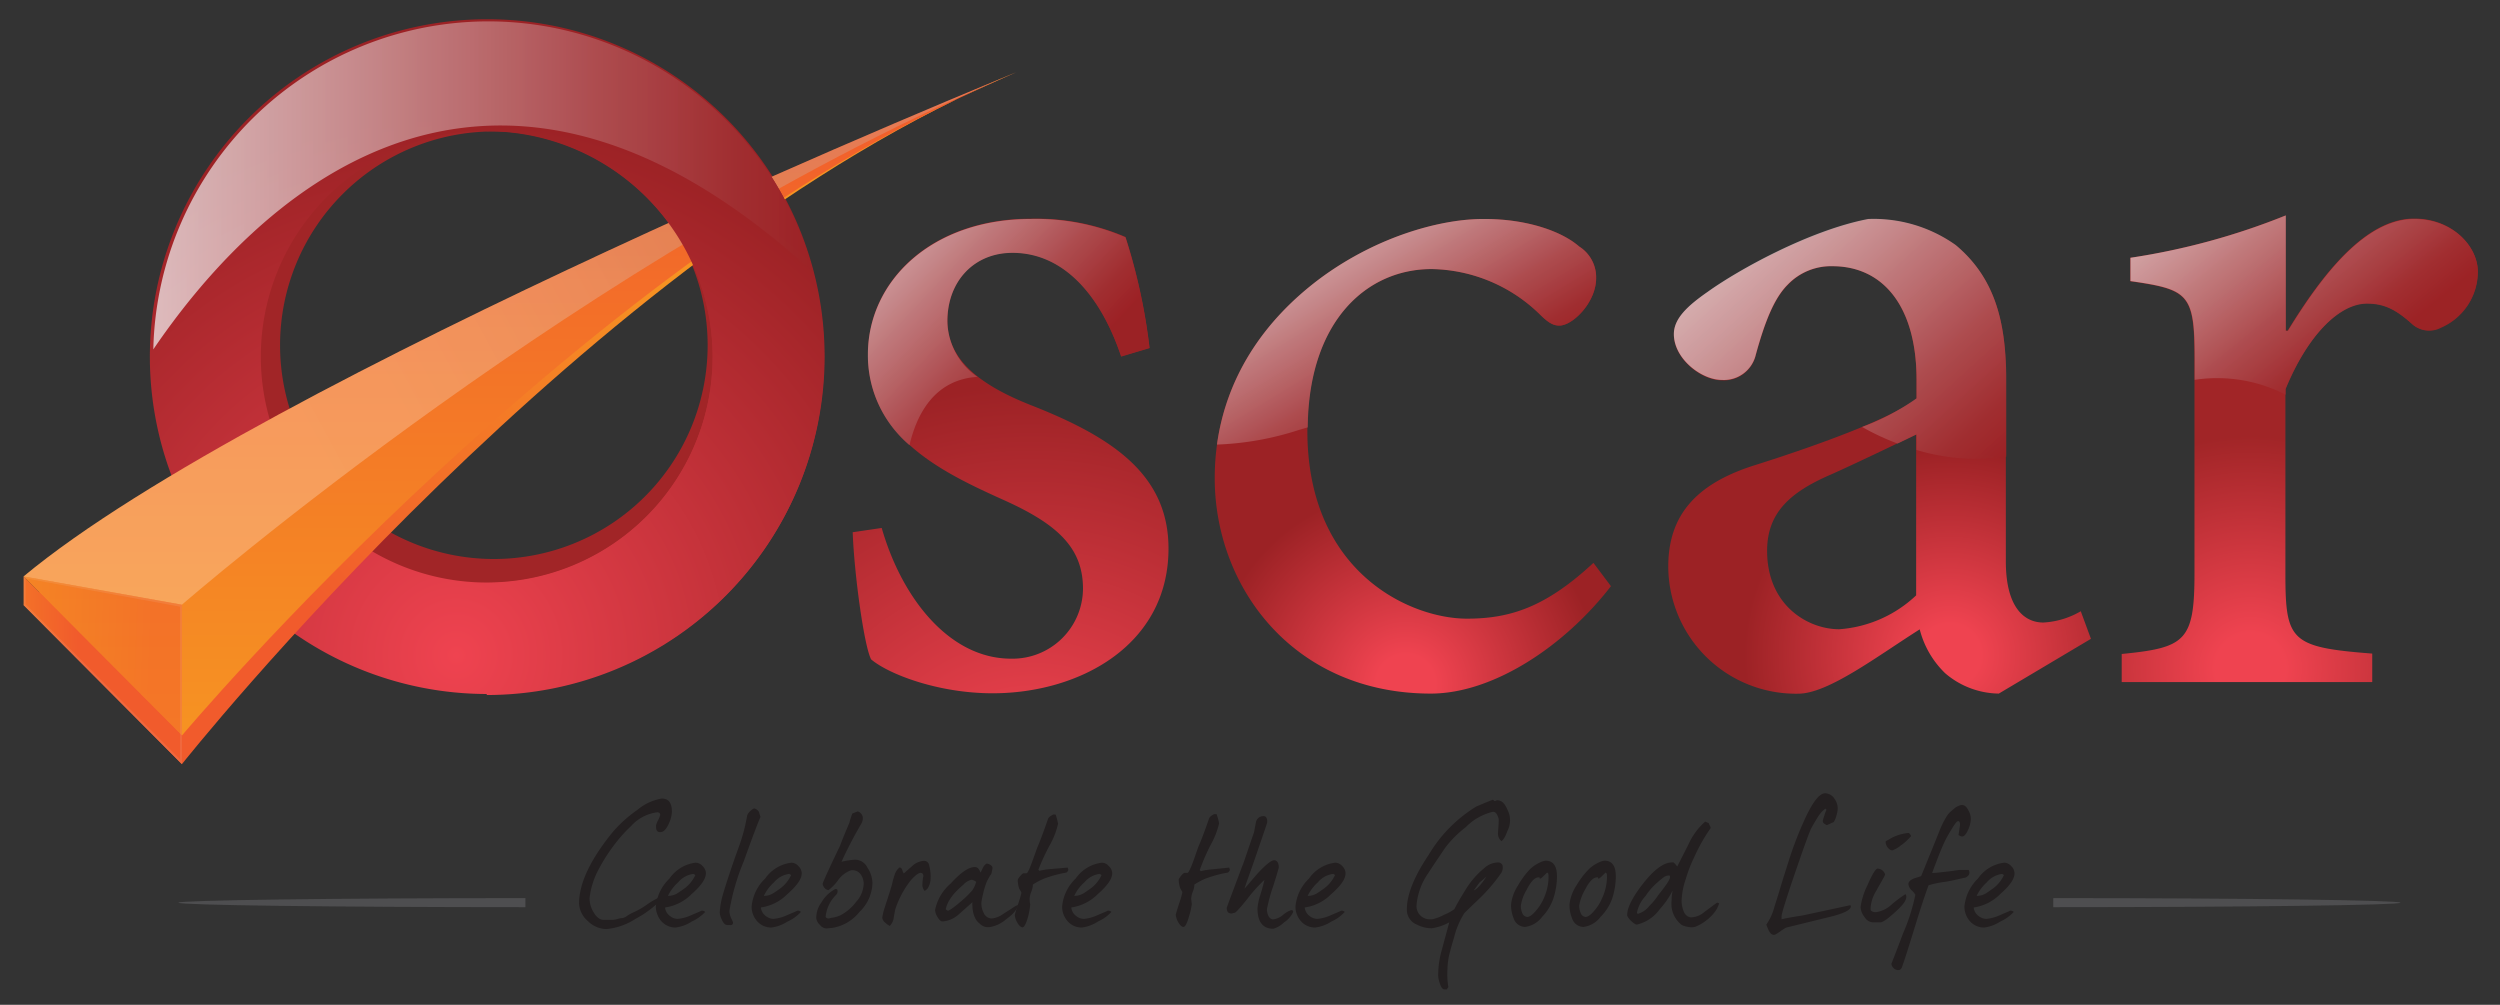 <svg id="Layer_1" data-name="Layer 1" xmlns="http://www.w3.org/2000/svg" xmlns:xlink="http://www.w3.org/1999/xlink" viewBox="0 0 245.57 98.7"><rect x="0" y="0" width="245.57" height="98.7" fill="#333333" stroke="none"/><defs><style>.cls-1{fill:#231f20;}.cls-2{fill:#4e4e50;}.cls-3{fill:url(#radial-gradient);}.cls-4{fill:url(#radial-gradient-2);}.cls-5{fill:url(#radial-gradient-3);}.cls-6{fill:url(#radial-gradient-4);}.cls-7{fill:url(#linear-gradient);}.cls-8{fill:url(#radial-gradient-5);}.cls-9{fill:url(#linear-gradient-2);}.cls-10{fill:url(#linear-gradient-3);}.cls-11{opacity:0.25;fill:url(#linear-gradient-4);}.cls-12{fill:url(#linear-gradient-5);}.cls-13{fill:url(#radial-gradient-6);}.cls-14,.cls-19,.cls-20,.cls-21,.cls-22{opacity:0.9;}.cls-14{fill:url(#linear-gradient-6);}.cls-15{opacity:0.5;fill:url(#linear-gradient-7);}.cls-16{opacity:0.1;}.cls-17{fill:#e8e5e5;}.cls-18{fill:none;}.cls-19{fill:url(#linear-gradient-8);}.cls-20{fill:url(#linear-gradient-9);}.cls-21{fill:url(#linear-gradient-10);}.cls-22{fill:url(#linear-gradient-11);}</style><radialGradient id="radial-gradient" cx="102.38" cy="78.31" r="40.03" gradientTransform="translate(-9.19 -3.5) scale(1.08)" gradientUnits="userSpaceOnUse"><stop offset="0.15" stop-color="#ef4350"/><stop offset="1" stop-color="#9c2225"/></radialGradient><radialGradient id="radial-gradient-2" cx="136.37" cy="65.44" r="17.7" xlink:href="#radial-gradient"/><radialGradient id="radial-gradient-3" cx="185.85" cy="62.82" r="18.72" xlink:href="#radial-gradient"/><radialGradient id="radial-gradient-4" cx="213.2" cy="64.03" r="21.13" gradientTransform="translate(-9.19 -3.5) scale(1.08)" gradientUnits="userSpaceOnUse"><stop offset="0.15" stop-color="#ef4350"/><stop offset="1" stop-color="#a12527"/></radialGradient><linearGradient id="linear-gradient" x1="56.56" y1="60.07" x2="55.49" y2="56.59" gradientUnits="userSpaceOnUse"><stop offset="0" stop-color="#ef4350"/><stop offset="1" stop-color="#a12527"/></linearGradient><radialGradient id="radial-gradient-5" cx="50.02" cy="62.85" r="48.91" gradientTransform="translate(-9.19 -3.5) scale(1.08)" gradientUnits="userSpaceOnUse"><stop offset="0" stop-color="#ef4350"/><stop offset="1" stop-color="#9c2225"/></radialGradient><linearGradient id="linear-gradient-2" x1="26.36" y1="55.31" x2="62.46" y2="23.12" gradientUnits="userSpaceOnUse"><stop offset="0" stop-color="#f15b2c"/><stop offset="1" stop-color="#f69322"/></linearGradient><linearGradient id="linear-gradient-3" x1="51.08" y1="7.09" x2="51.08" y2="72.25" xlink:href="#linear-gradient-2"/><linearGradient id="linear-gradient-4" x1="8.72" y1="57.59" x2="68.92" y2="24.98" gradientUnits="userSpaceOnUse"><stop offset="0" stop-color="#fff"/><stop offset="0.35" stop-color="#fff"/><stop offset="0.51" stop-color="#fbfcfc"/><stop offset="0.67" stop-color="#eef2f3"/><stop offset="0.84" stop-color="#dae1e5"/><stop offset="1" stop-color="#becbd1"/></linearGradient><linearGradient id="linear-gradient-5" x1="7.75" y1="65.9" x2="-5.96" y2="66.23" xlink:href="#linear-gradient-2"/><radialGradient id="radial-gradient-6" cx="49.98" cy="62.85" r="48.91" xlink:href="#radial-gradient-5"/><linearGradient id="linear-gradient-6" x1="15.06" y1="18.21" x2="79.88" y2="18.21" gradientUnits="userSpaceOnUse"><stop offset="0" stop-color="#f2f4f5" stop-opacity="0.8"/><stop offset="0.08" stop-color="#e9dedf" stop-opacity="0.82"/><stop offset="0.4" stop-color="#c88e90" stop-opacity="0.9"/><stop offset="0.67" stop-color="#b05356" stop-opacity="0.95"/><stop offset="0.88" stop-color="#a12f32" stop-opacity="0.99"/><stop offset="1" stop-color="#9c2225"/></linearGradient><linearGradient id="linear-gradient-7" x1="15.25" y1="64.62" x2="-3.44" y2="63.95" xlink:href="#linear-gradient-2"/><linearGradient id="linear-gradient-8" x1="85.53" y1="19.94" x2="104.13" y2="37.44" xlink:href="#linear-gradient-6"/><linearGradient id="linear-gradient-9" x1="129.33" y1="20.48" x2="141.92" y2="41.09" xlink:href="#linear-gradient-6"/><linearGradient id="linear-gradient-10" x1="171.04" y1="21.11" x2="194.56" y2="47.01" xlink:href="#linear-gradient-6"/><linearGradient id="linear-gradient-11" x1="215.63" y1="14.28" x2="232.59" y2="35.07" xlink:href="#linear-gradient-6"/></defs><path class="cls-1" d="M60.18,81.74a12.79,12.79,0,0,1,2.42-2.18A5,5,0,0,1,65,78.44c.7,0,1,.44,1,1.32a3,3,0,0,1-.28,1.09c-.25.59-.53.89-.87.89s-.41-.21-.41-.64a1.9,1.9,0,0,1,.2-.53,2.3,2.3,0,0,0,.21-.51q0-.27-.3-.27A4.18,4.18,0,0,0,62,81.13a14.7,14.7,0,0,0-1.77,2,17.37,17.37,0,0,0-1.43,2.27,7.87,7.87,0,0,0-.89,2.84,2.59,2.59,0,0,0,.33,1.25c.31.59.67.87,1.09.87l.4,0,.41,0a2.52,2.52,0,0,0,.52-.09,2.21,2.21,0,0,1,.55-.1,1.36,1.36,0,0,0,.42-.23,5.89,5.89,0,0,1,.52-.29,7.87,7.87,0,0,0,1.45-.83,7,7,0,0,1,1.47-.8v.24a10.48,10.48,0,0,1-2.65,2,6.29,6.29,0,0,1-2.86,1,2.64,2.64,0,0,1-1.83-.8,2.39,2.39,0,0,1-.85-1.76Q56.91,85.76,60.18,81.74Z"/><path class="cls-1" d="M67.92,87.84a4.61,4.61,0,0,1-2.59,1.3,1.15,1.15,0,0,0,.5.85,1.21,1.21,0,0,0,.74.27,4,4,0,0,0,1.32-.36c.68-.29,1-.42,1-.44a.42.42,0,0,1,.38.12,4.18,4.18,0,0,1-1.32.94,3.85,3.85,0,0,1-1.57.59,1.86,1.86,0,0,1-1.46-.67,2.27,2.27,0,0,1-.5-1.37,4.38,4.38,0,0,1,1.34-2.77,3.64,3.64,0,0,1,2.58-1.56.93.93,0,0,1,.67.33,1,1,0,0,1,.33.68C69.35,86.33,68.87,87,67.92,87.84Zm.21-2a2.37,2.37,0,0,0-1.52.83,4.31,4.31,0,0,0-1,1.33,1.79,1.79,0,0,0,.87-.22c.13-.08.41-.26.82-.56a3.44,3.44,0,0,0,1-1.26A.33.33,0,0,0,68.13,85.86Z"/><path class="cls-1" d="M74.7,80.24c-.34.79-.88,2.24-1.64,4.36a22.29,22.29,0,0,0-1.41,4.85,1.77,1.77,0,0,0,.17.74c.14.28.2.42.18.44a.22.22,0,0,1-.25.24h-.28c-.24,0-.44-.2-.6-.61a1.62,1.62,0,0,1-.17-.65A7.72,7.72,0,0,1,71,87.9c.38-1.3.89-2.81,1.51-4.54a17.23,17.23,0,0,0,.88-3.24,1,1,0,0,1,.3-.44c.2-.18.32-.27.4-.27a.77.77,0,0,1,.45.32Z"/><path class="cls-1" d="M77.33,87.84a4.58,4.58,0,0,1-2.59,1.3,1.18,1.18,0,0,0,.5.85,1.23,1.23,0,0,0,.74.27,4,4,0,0,0,1.32-.36c.68-.29,1-.42,1-.44a.4.4,0,0,1,.37.12,4,4,0,0,1-1.31.94,3.83,3.83,0,0,1-1.58.59,1.84,1.84,0,0,1-1.45-.67,2.15,2.15,0,0,1-.5-1.37,4.31,4.31,0,0,1,1.33-2.77,3.66,3.66,0,0,1,2.59-1.56.93.93,0,0,1,.67.33,1,1,0,0,1,.33.68C78.77,86.33,78.28,87,77.33,87.84Zm.21-2a2.33,2.33,0,0,0-1.51.83,4.15,4.15,0,0,0-1,1.33,1.75,1.75,0,0,0,.86-.22c.14-.08.41-.26.82-.56a3.46,3.46,0,0,0,1-1.26A.35.35,0,0,0,77.54,85.86Z"/><path class="cls-1" d="M84.42,89.58a4.24,4.24,0,0,1-2.64,1.56l-.59.06a.84.84,0,0,1-.65-.35,1.08,1.08,0,0,1-.36-.65,2.55,2.55,0,0,1,.53-1.59,3.31,3.31,0,0,1,1.34-1.28c.14,0,.2,0,.22.15a.54.54,0,0,1-.17.45,3.46,3.46,0,0,0-1,2.14.36.36,0,0,0,.29.15,1,1,0,0,0,.24-.06,2.91,2.91,0,0,0,.94-.26,4.63,4.63,0,0,0,1.54-1.33,2.75,2.75,0,0,0,.73-1.82c-.06-.83-.58-1.36-1.26-1.26a2.7,2.7,0,0,0-1.28,1,4.6,4.6,0,0,1-.91.94c-.31,0-.56-.36-.58-.62,0-.1.56-1.35,1.7-3.72.18-.49.48-1.24.92-2.26a8.55,8.55,0,0,1,.29-.92l.54-.21a.73.73,0,0,1,.49.57,1.1,1.1,0,0,1-.15.65,39.52,39.52,0,0,0-1.94,3.73,7.49,7.49,0,0,1,1.27-.2,1.33,1.33,0,0,1,1.27.77,2.84,2.84,0,0,1,.5,1.52A4.07,4.07,0,0,1,84.42,89.58Z"/><path class="cls-1" d="M91.26,87a.9.9,0,0,1-.43.51.86.86,0,0,1-.22-.69,3.5,3.5,0,0,1,.09-.75c0-.22-.09-.33-.29-.33s-.74.39-1.27,1.17a9.17,9.17,0,0,0-1.21,2.45c-.05.29-.11.56-.15.85a1.39,1.39,0,0,1-.38.74,1.74,1.74,0,0,1-.41-.29.78.78,0,0,1-.33-.51,7,7,0,0,1,.19-.84c.21-.65.47-1.43.76-2.39a8.39,8.39,0,0,1,.27-1,1.61,1.61,0,0,1,.47-.71c.12,0,.21.07.27.22a1.84,1.84,0,0,0,.15.37l.9-.79a1.85,1.85,0,0,1,1.09-.45.48.48,0,0,1,.48.33,4.33,4.33,0,0,1,.17,1.45A1.78,1.78,0,0,1,91.26,87Z"/><path class="cls-1" d="M100,88.9c-.06.41-.45.88-1.16,1.39a3.26,3.26,0,0,1-1.64.78c-.1,0-.18,0-.29,0a1.13,1.13,0,0,1-.66-.33,1.72,1.72,0,0,1-.43-.49,2.91,2.91,0,0,1-.3-1.21,2,2,0,0,1,0-.42l-1.37,1.22a2.64,2.64,0,0,1-1.57.67c-.17,0-.33-.15-.5-.45a1.44,1.44,0,0,1-.23-.67,4.63,4.63,0,0,1,1.52-2.59c1-1.1,1.81-1.65,2.39-1.63.35,0,.44.3.56.54.08-.15.15-.3.23-.47s.27-.41.41-.41a.8.8,0,0,1,.5.29c.07.12,0,.36-.08.71a5.21,5.21,0,0,0-.47.82,8.45,8.45,0,0,0-.35,1.18,6.69,6.69,0,0,0-.16.83,2.05,2.05,0,0,0,.22,1,.88.88,0,0,0,.8.56,2.26,2.26,0,0,0,1.14-.46c.41-.25.8-.51,1.2-.77Zm-4.57-2.48a1.49,1.49,0,0,0-.76.44c-.19.18-.41.36-.6.56a4.41,4.41,0,0,0-.74.89,2.78,2.78,0,0,0-.43,1s.12.14.23.14.59-.32,1.3-.94a9.63,9.63,0,0,0,1.09-1.07,2.88,2.88,0,0,0,.37-.82C95.83,86.57,95.56,86.42,95.45,86.42Z"/><path class="cls-1" d="M104.88,85.22c0,.06.06.18.06.23s-.06.15-.18.26a12,12,0,0,0-2.19.59,6.31,6.31,0,0,0-1.11.59,2,2,0,0,1-.15.68,2.32,2.32,0,0,0-.17.66c0,.13,0,.47.06.58A7.63,7.63,0,0,1,101,90c-.2.73-.4,1.09-.56,1.09s-.37-.18-.55-.53a1.7,1.7,0,0,1-.21-.67,11,11,0,0,1,.32-1.07,10.71,10.71,0,0,0,.33-1.11c0-.1-.21-.39-.23-.46a2.87,2.87,0,0,1-.13-.79c0-.08.07-.2.24-.4s.29-.28.33-.28.18,0,.29,0,.3-.41.6-1.25c.16-.43.31-.86.46-1.28.29-.65.63-1.59,1.07-2.85.2-.3.4-.29.46-.39h.27a5.38,5.38,0,0,1,.24.91,7.64,7.64,0,0,1-.81,2.09A20.9,20.9,0,0,0,102,85.43l.09.11a7,7,0,0,1,1.17-.18Z"/><path class="cls-1" d="M107.82,87.84a4.61,4.61,0,0,1-2.59,1.3,1.18,1.18,0,0,0,.5.85,1.21,1.21,0,0,0,.74.27,4,4,0,0,0,1.32-.36c.68-.29,1-.42,1-.44a.42.42,0,0,1,.38.12,4.06,4.06,0,0,1-1.32.94,3.8,3.8,0,0,1-1.57.59,1.82,1.82,0,0,1-1.45-.67,2.15,2.15,0,0,1-.5-1.37,4.31,4.31,0,0,1,1.33-2.77,3.66,3.66,0,0,1,2.59-1.56.91.91,0,0,1,.66.33,1,1,0,0,1,.34.68C109.26,86.33,108.77,87,107.82,87.84Zm.21-2a2.33,2.33,0,0,0-1.51.83,4,4,0,0,0-1,1.33,1.75,1.75,0,0,0,.86-.22c.14-.08.41-.26.82-.56a3.34,3.34,0,0,0,1-1.26A.31.31,0,0,0,108,85.86Z"/><path class="cls-1" d="M120.75,85.22c0,.06.06.18.06.23s-.06.15-.19.26a12,12,0,0,0-2.19.59,6.68,6.68,0,0,0-1.11.59,1.8,1.8,0,0,1-.15.68,2.59,2.59,0,0,0-.16.66,5.16,5.16,0,0,0,.06.58,6.94,6.94,0,0,1-.26,1.15c-.2.73-.39,1.09-.56,1.09s-.36-.18-.55-.53a1.89,1.89,0,0,1-.21-.67s.11-.4.32-1.07a8.36,8.36,0,0,0,.33-1.11c0-.1-.21-.39-.22-.46a2.93,2.93,0,0,1-.14-.79c0-.08.08-.2.24-.4s.29-.28.34-.28.18,0,.28,0,.31-.41.61-1.25l.45-1.28c.29-.65.64-1.59,1.08-2.85.19-.3.39-.29.45-.39h.27a5.21,5.21,0,0,1,.25.91,7.83,7.83,0,0,1-.82,2.09,20.9,20.9,0,0,0-1.08,2.49l.1.11a6.87,6.87,0,0,1,1.16-.18Z"/><path class="cls-1" d="M126.12,90.61a2.42,2.42,0,0,1-1.05.62c-1,0-1.55-.66-1.55-2a5.78,5.78,0,0,1,.28-1.32c.23-.74.35-1.23.4-1.48a15.37,15.37,0,0,0-1.68,1.87c-.73.91-1.15,1.37-1.26,1.37s-.18.06-.29.06c-.32,0-.47-.18-.47-.56,0,0,.21-.59.62-1.68.5-1.33.82-2.21,1-2.65.29-.82.63-1.85,1.06-3.08.06-.31.12-.65.19-1a.73.73,0,0,1,.75-.59c.24,0,.36.18.36.56,0,.11-.35,1.09-1,3s-1.14,3.18-1.23,3.56l1.21-1.41c.85-.93,1.41-1.38,1.69-1.38s.46.23.46.7c0,.07-.18.71-.56,1.89a15.42,15.42,0,0,0-.6,2.22c0,.55.26,1,.6,1a1.86,1.86,0,0,0,1-.46,2.5,2.5,0,0,1,.77-.45q.26,0,.18.24A2.52,2.52,0,0,1,126.12,90.61Z"/><path class="cls-1" d="M130.75,87.84a4.55,4.55,0,0,1-2.59,1.3,1.18,1.18,0,0,0,.5.85,1.23,1.23,0,0,0,.74.27,4,4,0,0,0,1.32-.36c.68-.29,1-.42,1-.44a.4.4,0,0,1,.37.12,4,4,0,0,1-1.31.94,3.83,3.83,0,0,1-1.58.59,1.84,1.84,0,0,1-1.45-.67,2.15,2.15,0,0,1-.5-1.37,4.31,4.31,0,0,1,1.33-2.77,3.66,3.66,0,0,1,2.59-1.56.93.93,0,0,1,.67.33,1,1,0,0,1,.33.68C132.19,86.33,131.71,87,130.75,87.84Zm.21-2a2.35,2.35,0,0,0-1.51.83,4.31,4.31,0,0,0-1,1.33,1.75,1.75,0,0,0,.86-.22c.14-.08.41-.26.82-.56a3.36,3.36,0,0,0,1-1.26A.35.35,0,0,0,131,85.86Z"/><path class="cls-1" d="M148.07,81.62c-.2.56-.39.88-.59,1a.94.94,0,0,1-.33-.83c0-.23.06-.79.06-1a3.06,3.06,0,0,0,0-.35c-.12-.47-.31-.71-.56-.7a5.51,5.51,0,0,0-2.68,1.52,10.56,10.56,0,0,0-2,2c-.89,1.31-1.45,2.15-1.67,2.5a6.43,6.43,0,0,0-1.16,3.21,1.29,1.29,0,0,0,1.25,1.33l.28,0a4.27,4.27,0,0,0,1.19-.45,4.12,4.12,0,0,0,1-.55c.21-.41.53-1,1-1.74a8.37,8.37,0,0,1,2-2.34,2,2,0,0,1,1.24-.5.47.47,0,0,1,.48.25,1,1,0,0,1-.18.87,16.66,16.66,0,0,1-2.18,2.52c-.83.79-1.3,1.25-1.39,1.35a8,8,0,0,0-1,2.38c-.26.85-.39,1.36-.44,1.56a7,7,0,0,0-.21,1.54,7.9,7.9,0,0,0,.09,1.77c-.09.11-.14.19-.12.23l-.27,0c-.18,0-.34-.22-.47-.66a2.4,2.4,0,0,1-.14-.68,9,9,0,0,1,.38-2.62c.23-.87.47-1.75.71-2.63a5.05,5.05,0,0,1-1.71.58,3.06,3.06,0,0,1-1.45-.35,1.56,1.56,0,0,1-1-1.3q-.12-2.2,2.13-5.55A13.87,13.87,0,0,1,145,79.23l.87-.37.75-.3c.12,0,.1.12.21.12s.12-.07.24-.07c.41,0,.73.27,1,.92a2.24,2.24,0,0,1,0,2.09Zm-2.76,5.09-.54.75c.29-.1.7-.54,1.24-1.35Z"/><path class="cls-1" d="M151.49,90.05a2.51,2.51,0,0,1-1.68,1,1.19,1.19,0,0,1-1.11-.8,3.44,3.44,0,0,1-.27-1.43,4.22,4.22,0,0,1,.68-1.84,8.2,8.2,0,0,1,1.11-1.53,3.42,3.42,0,0,1,.92-.67,2.06,2.06,0,0,1,.67-.24c.75,0,1.13.5,1.13,1.57a7.08,7.08,0,0,1-.38,2.21A4.83,4.83,0,0,1,151.49,90.05Zm.62-3.84c0-.31,0-.47-.15-.49-.38.38-.59.58-.65.58s-.08,0-.08-.06,0-.06-.09-.06c-.38,0-.77.4-1.19,1.24a4.19,4.19,0,0,0-.56,1.54,1.75,1.75,0,0,0,.13.7.58.58,0,0,0,.49.41c.25,0,.59-.25,1-.78a4.45,4.45,0,0,0,.61-1A5.2,5.2,0,0,0,152.11,86.21Z"/><path class="cls-1" d="M157.23,90.05a2.51,2.51,0,0,1-1.68,1,1.18,1.18,0,0,1-1.11-.8,3.44,3.44,0,0,1-.27-1.43,4.22,4.22,0,0,1,.68-1.84A8.2,8.2,0,0,1,156,85.45a3.27,3.27,0,0,1,.92-.67,2.06,2.06,0,0,1,.67-.24c.75,0,1.13.5,1.13,1.57a7.08,7.08,0,0,1-.38,2.21A4.83,4.83,0,0,1,157.23,90.05Zm.62-3.84c0-.31,0-.47-.15-.49-.38.38-.59.58-.65.58s-.08,0-.08-.06,0-.06-.09-.06c-.38,0-.77.4-1.2,1.24a4.61,4.61,0,0,0-.56,1.54,1.75,1.75,0,0,0,.14.7.58.58,0,0,0,.48.41q.39,0,1-.78a4.05,4.05,0,0,0,.6-1A5.07,5.07,0,0,0,157.85,86.21Z"/><path class="cls-1" d="M168.82,88.87a2.49,2.49,0,0,1-.45.8,4.15,4.15,0,0,1-.79.76,4.09,4.09,0,0,1-1.1.62,1.41,1.41,0,0,1-.64,0,2,2,0,0,1-.64-.19,2.6,2.6,0,0,1-1-2.38,4.52,4.52,0,0,1,.1-1A8.56,8.56,0,0,1,163,89.35a3.81,3.81,0,0,1-2.21,1.47c-.13,0-.31-.12-.57-.36a1.78,1.78,0,0,1-.38-.5c-.05-.7.45-1.73,1.48-3.07s2-2.12,2.8-2.17a.87.87,0,0,1,.28,0,2.6,2.6,0,0,1,.35.4l1.1-2.17a6.66,6.66,0,0,1,1.65-2.25l.35.16c0,.08.18.35.18.43a.15.15,0,0,1,0,.06,17.11,17.11,0,0,0-1.62,2.87,13.28,13.28,0,0,0-.81,2.09,7.37,7.37,0,0,0-.42,2.2,2.83,2.83,0,0,0,.15.86c.15.47.41.71.79.74a2.09,2.09,0,0,0,1.3-.53l1.23-.91s.1,0,.21.06A.49.49,0,0,1,168.82,88.87ZM164,86a.88.88,0,0,0-.63.21c-.18.14-.37.29-.53.44A6.19,6.19,0,0,0,161.65,88a3.37,3.37,0,0,0-.85,1.62.21.21,0,0,0,.07.15A2.2,2.2,0,0,0,162,89a6.29,6.29,0,0,0,.89-1.08c.22-.27.43-.54.62-.8.37-.5.55-.83.53-1A.26.26,0,0,0,164,86Z"/><path class="cls-1" d="M180,90l-4.56,1.12a5.34,5.34,0,0,0-.56.36c-.33.24-.54.36-.62.35-.42,0-.57-.55-.76-1a5.56,5.56,0,0,0,.81-1.8c.21-.65.42-1.32.62-2s.51-1.63.77-2.46a35.74,35.74,0,0,1,1.7-4.36c.74-1.55,1.37-2.31,1.9-2.29a1.15,1.15,0,0,1,.93.59,1.56,1.56,0,0,1,.28,1,2.69,2.69,0,0,1-.12.59,2,2,0,0,1-.27.65l-.67.3c-.28-.12-.42-.25-.4-.42a2.92,2.92,0,0,1,.15-.51,5,5,0,0,1,.21-.58l-.11-.11a3,3,0,0,0-.69.75c-.06.09-.29.46-.68,1.15-.14.24-.66,1.66-1.56,4.28S175,89.75,175,90v.3c.42-.11,1.12-.23,2.09-.38l4.63-1c.05,0,.08,0,.08.15C181.77,89.37,181.18,89.69,180,90Z"/><path class="cls-1" d="M186.15,89.6c-.74.68-1.22,1-1.43,1h-.35l-.35,0a1,1,0,0,1-.86-.51,1.71,1.71,0,0,1-.4-1,7,7,0,0,1,.68-2.14c.47-1.09.81-1.63,1-1.63a.81.81,0,0,1,.73.57c0,.11-.35.67-.89,1.65a3.55,3.55,0,0,0-.53,1.59,2.17,2.17,0,0,0,0,.26c.08.14.26.21.53.21a2.84,2.84,0,0,0,1.55-.77,12.59,12.59,0,0,1,1.34-1s.08.11.08.21C187.29,88.43,186.91,88.92,186.15,89.6Zm.64-6.62a2.75,2.75,0,0,1-.91.55c-.32,0-.65-.46-.65-.76a.42.42,0,0,1,0-.14c.2-.1.4-.22.59-.33a4.57,4.57,0,0,1,1.64-.48q.1,0,.27.3A5.79,5.79,0,0,1,186.79,83Z"/><path class="cls-1" d="M193.1,86.19c-1.16.27-1.87.42-2.1.44a9.26,9.26,0,0,0-1.56.33c-.33.88-.77,2.21-1.32,4s-1,3.23-1.3,4.06c-.08.18-.18.27-.35.27a.65.65,0,0,1-.53-.27.58.58,0,0,1-.15-.35s.4-1,1.17-3.05a18.71,18.71,0,0,0,1.18-3.73,2,2,0,0,0-.41-.48,1,1,0,0,1-.27-.56c0-.23.18-.41.54-.56l.71-.23c.41-1,1-2.45,1.8-4.44a8.49,8.49,0,0,1,.81-1.59,3.6,3.6,0,0,1,.62-.59,1.47,1.47,0,0,1,.78-.37c.25,0,.46.18.64.55a1.6,1.6,0,0,1,.23.81,2.73,2.73,0,0,1-.26,1.07c-.2.44-.39.67-.61.67a1.35,1.35,0,0,1-.34-.14c.1-.69.15-1,.15-1,0-.26-.06-.38-.2-.37s-.38.37-.79,1.06a11.43,11.43,0,0,0-.75,1.46c-.23.53-.56,1.38-1,2.57.44,0,1-.09,1.69-.16l1-.14.38,0,.51,0a.39.39,0,0,1,.08.21C193.47,85.9,193.35,86.05,193.1,86.19Z"/><path class="cls-1" d="M196.46,87.84a4.55,4.55,0,0,1-2.59,1.3,1.18,1.18,0,0,0,.5.85,1.26,1.26,0,0,0,.75.27,4,4,0,0,0,1.31-.36c.68-.29,1-.42,1-.44a.43.43,0,0,1,.38.12,4.18,4.18,0,0,1-1.32.94,3.83,3.83,0,0,1-1.58.59,1.84,1.84,0,0,1-1.45-.67,2.21,2.21,0,0,1-.5-1.37,4.41,4.41,0,0,1,1.33-2.77,3.66,3.66,0,0,1,2.59-1.56.93.93,0,0,1,.67.33,1,1,0,0,1,.33.68C197.9,86.33,197.42,87,196.46,87.84Zm.22-2a2.37,2.37,0,0,0-1.52.83,4.31,4.31,0,0,0-1,1.33,1.79,1.79,0,0,0,.87-.22c.13-.08.4-.26.81-.56a3.36,3.36,0,0,0,1-1.26A.33.33,0,0,0,196.68,85.86Z"/><path class="cls-2" d="M51.61,88.22c-18.88,0-34.09.21-34.09.45s15.21.44,34.09.44Z"/><path class="cls-2" d="M201.69,88.22c18.89,0,34.1.21,34.1.45s-15.21.44-34.1.44Z"/><path class="cls-3" d="M110.13,35c-2-6-5.62-10.19-10.68-10.19-3.75,0-6.39,2.77-6.39,6.72,0,4.17,3.89,6.6,8.54,8.4,7.84,3.12,13.18,6.8,13.18,13.95,0,9.5-8.74,14.22-17.28,14.22-5.34,0-10.2-1.87-11.93-3.33-.7-1.32-1.67-8.47-1.81-12.49l2.85-.42c1.94,6.8,6.59,12.84,12.7,12.84a6.92,6.92,0,0,0,7.07-6.87c0-4.16-2.7-6.45-8-8.81-6-2.71-13.12-6.18-13.12-14.22,0-7.22,6.24-13.32,16-13.32a22.07,22.07,0,0,1,9.3,1.8,57.71,57.71,0,0,1,2.36,10.89Z"/><path class="cls-4" d="M158.24,57.58c-4.64,6-11.65,10.55-17.69,10.55-13.45,0-21.23-10.41-21.23-21.16,0-7.7,3.54-14.57,10.48-19.71,5.69-4.16,11.93-5.75,15.89-5.75h.14c4.23,0,7.63,1.24,9.29,2.7a3.58,3.58,0,0,1,1.67,3.12c0,2.36-2.29,4.65-3.61,4.65-.62,0-1.11-.28-2-1.18a15.56,15.56,0,0,0-10.55-4.37c-6.38,0-12.21,5.13-12.21,15.89,0,13.94,10.13,18.45,15.68,18.45,4.3,0,7.77-1.17,12.42-5.48Z"/><path class="cls-5" d="M196.34,68.13a8.24,8.24,0,0,1-5.27-2,9.09,9.09,0,0,1-2.5-4.31c-4.17,2.64-9,6.32-11.93,6.32a12.54,12.54,0,0,1-12.77-12.49c0-5.06,2.77-8.12,8.39-9.92,6.6-2.08,13.74-4.72,16-6.59V37.32c0-7.28-3.33-11.17-8.26-11.17A5.88,5.88,0,0,0,175.6,28c-1.32,1.32-2.23,3.6-3.13,6.87a3.22,3.22,0,0,1-3.33,2.49c-2,0-4.72-2.08-4.72-4.51,0-1.52,1.32-2.77,3.34-4.16,3-2.15,10-6,15.75-7.14a13.9,13.9,0,0,1,8.6,2.56c3.81,3.19,4.92,7.43,4.92,12.84V55.15c0,4.52,1.81,6,3.68,6a8.13,8.13,0,0,0,3.68-1.11l1,2.71Zm-8.12-25.46c-2.08,1-6.25,3-8.39,3.95-4,1.73-6.25,3.75-6.25,7.49,0,5.35,4,7.7,7.08,7.7a12.26,12.26,0,0,0,7.56-3.33Z"/><path class="cls-6" d="M224.72,32.47c3.4-5.55,7.63-11,12.42-11,3.74,0,6.24,2.7,6.24,5.2a6,6,0,0,1-3.61,5.48,2.5,2.5,0,0,1-2.77-.28c-1.6-1.45-2.77-2.08-4.51-2.08-2.64,0-5.76,3-8,8.4v18.1c0,6.66.48,7.29,8.53,7.91V67H208.41V64.24c6.25-.62,7.15-1.25,7.15-7.91v-21c0-6.45-.56-6.87-6.31-7.7V25.32a67.63,67.63,0,0,0,15.26-4.16V32.47Z"/><path class="cls-7" d="M48.51,2.53A31.37,31.37,0,1,0,79.88,33.9,31.38,31.38,0,0,0,48.51,2.53Zm0,52.38a21,21,0,1,1,21-21A21,21,0,0,1,48.51,54.91Z"/><path class="cls-8" d="M47.81,1.89A33.14,33.14,0,1,0,81,35,33.14,33.14,0,0,0,47.81,1.89Zm0,55.33A22.19,22.19,0,1,1,70,35,22.19,22.19,0,0,1,47.81,57.22Z"/><path class="cls-9" d="M2.32,59.43,17.87,75.06s39.94-50.42,82-68C99.84,7.09,25.61,40.06,2.32,59.43Z"/><path class="cls-10" d="M2.32,56.62,17.87,72.25s39.94-47.61,82-65.16C99.84,7.09,25.61,37.25,2.32,56.62Z"/><path class="cls-11" d="M2.32,56.62,17.87,59.4s39.94-34.76,82-52.31C99.84,7.09,25.61,37.25,2.32,56.62Z"/><polygon class="cls-12" points="17.87 75.06 17.87 72.25 2.32 56.62 2.32 59.44 17.87 75.06"/><path class="cls-13" d="M47.81,1.89v11a22.19,22.19,0,0,1,0,44.38v11a33.14,33.14,0,0,0,0-66.28Z"/><path class="cls-14" d="M48,2.1A32.93,32.93,0,0,0,15.06,34.32c9.15-13.47,32-37.64,64.82-7.56A33,33,0,0,0,48,2.1Z"/><polygon class="cls-15" points="17.87 59.4 17.87 72.25 2.32 56.62 17.87 59.4"/><g class="cls-16"><path class="cls-17" d="M17.87,75.06,2.32,59.44V56.62L17.87,59.4ZM2.51,59.35,17.68,74.59v-15L2.51,56.81Z"/></g><path class="cls-18" d="M173.58,54.11c0,5.35,4,7.7,7.08,7.7a12.26,12.26,0,0,0,7.56-3.33V44.2q-.94-.27-1.86-.63c-2.15,1-4.91,2.32-6.53,3C175.8,48.35,173.58,50.37,173.58,54.11Z"/><path class="cls-19" d="M93.06,31.56c0-3.95,2.64-6.72,6.39-6.72,5.06,0,8.67,4.23,10.68,10.19l2.78-.83a57.71,57.71,0,0,0-2.36-10.89,22.07,22.07,0,0,0-9.3-1.8c-9.72,0-16,6.1-16,13.32a11.56,11.56,0,0,0,4.09,8.9c.67-2.9,2.37-6.44,6.67-6.71A6.79,6.79,0,0,1,93.06,31.56Z"/><path class="cls-20" d="M140.62,26.43a15.56,15.56,0,0,1,10.55,4.37c.9.9,1.39,1.18,2,1.18,1.32,0,3.61-2.29,3.61-4.65a3.58,3.58,0,0,0-1.67-3.12c-1.66-1.46-5.06-2.7-9.29-2.7h-.14c-4,0-10.2,1.59-15.89,5.75-5.93,4.39-9.37,10.05-10.25,16.41a29.27,29.27,0,0,0,8-1.42l.92-.27C128.55,31.46,134.31,26.43,140.62,26.43Z"/><path class="cls-21" d="M192.11,24.07a13.9,13.9,0,0,0-8.6-2.56c-5.76,1.1-12.77,5-15.75,7.14-2,1.39-3.34,2.64-3.34,4.16,0,2.43,2.71,4.51,4.72,4.51a3.22,3.22,0,0,0,3.33-2.49c.9-3.27,1.81-5.55,3.13-6.87A5.88,5.88,0,0,1,180,26.15c4.93,0,8.26,3.89,8.26,11.17v1.81a23.46,23.46,0,0,1-5.35,2.81,24,24,0,0,0,3.49,1.63l1.86-.9V44.2a20.11,20.11,0,0,0,8.81.65V36.91C197,31.5,195.92,27.26,192.11,24.07Z"/><path class="cls-22" d="M224.51,38.77v-.54c2.22-5.42,5.34-8.4,8-8.4,1.74,0,2.91.63,4.51,2.08a2.5,2.5,0,0,0,2.77.28,6,6,0,0,0,3.61-5.48c0-2.5-2.5-5.2-6.24-5.2-4.79,0-9,5.41-12.42,11h-.21V21.16a67.63,67.63,0,0,1-15.26,4.16v2.29c5.75.83,6.31,1.25,6.31,7.7v2A14.7,14.7,0,0,1,224.51,38.77Z"/></svg>